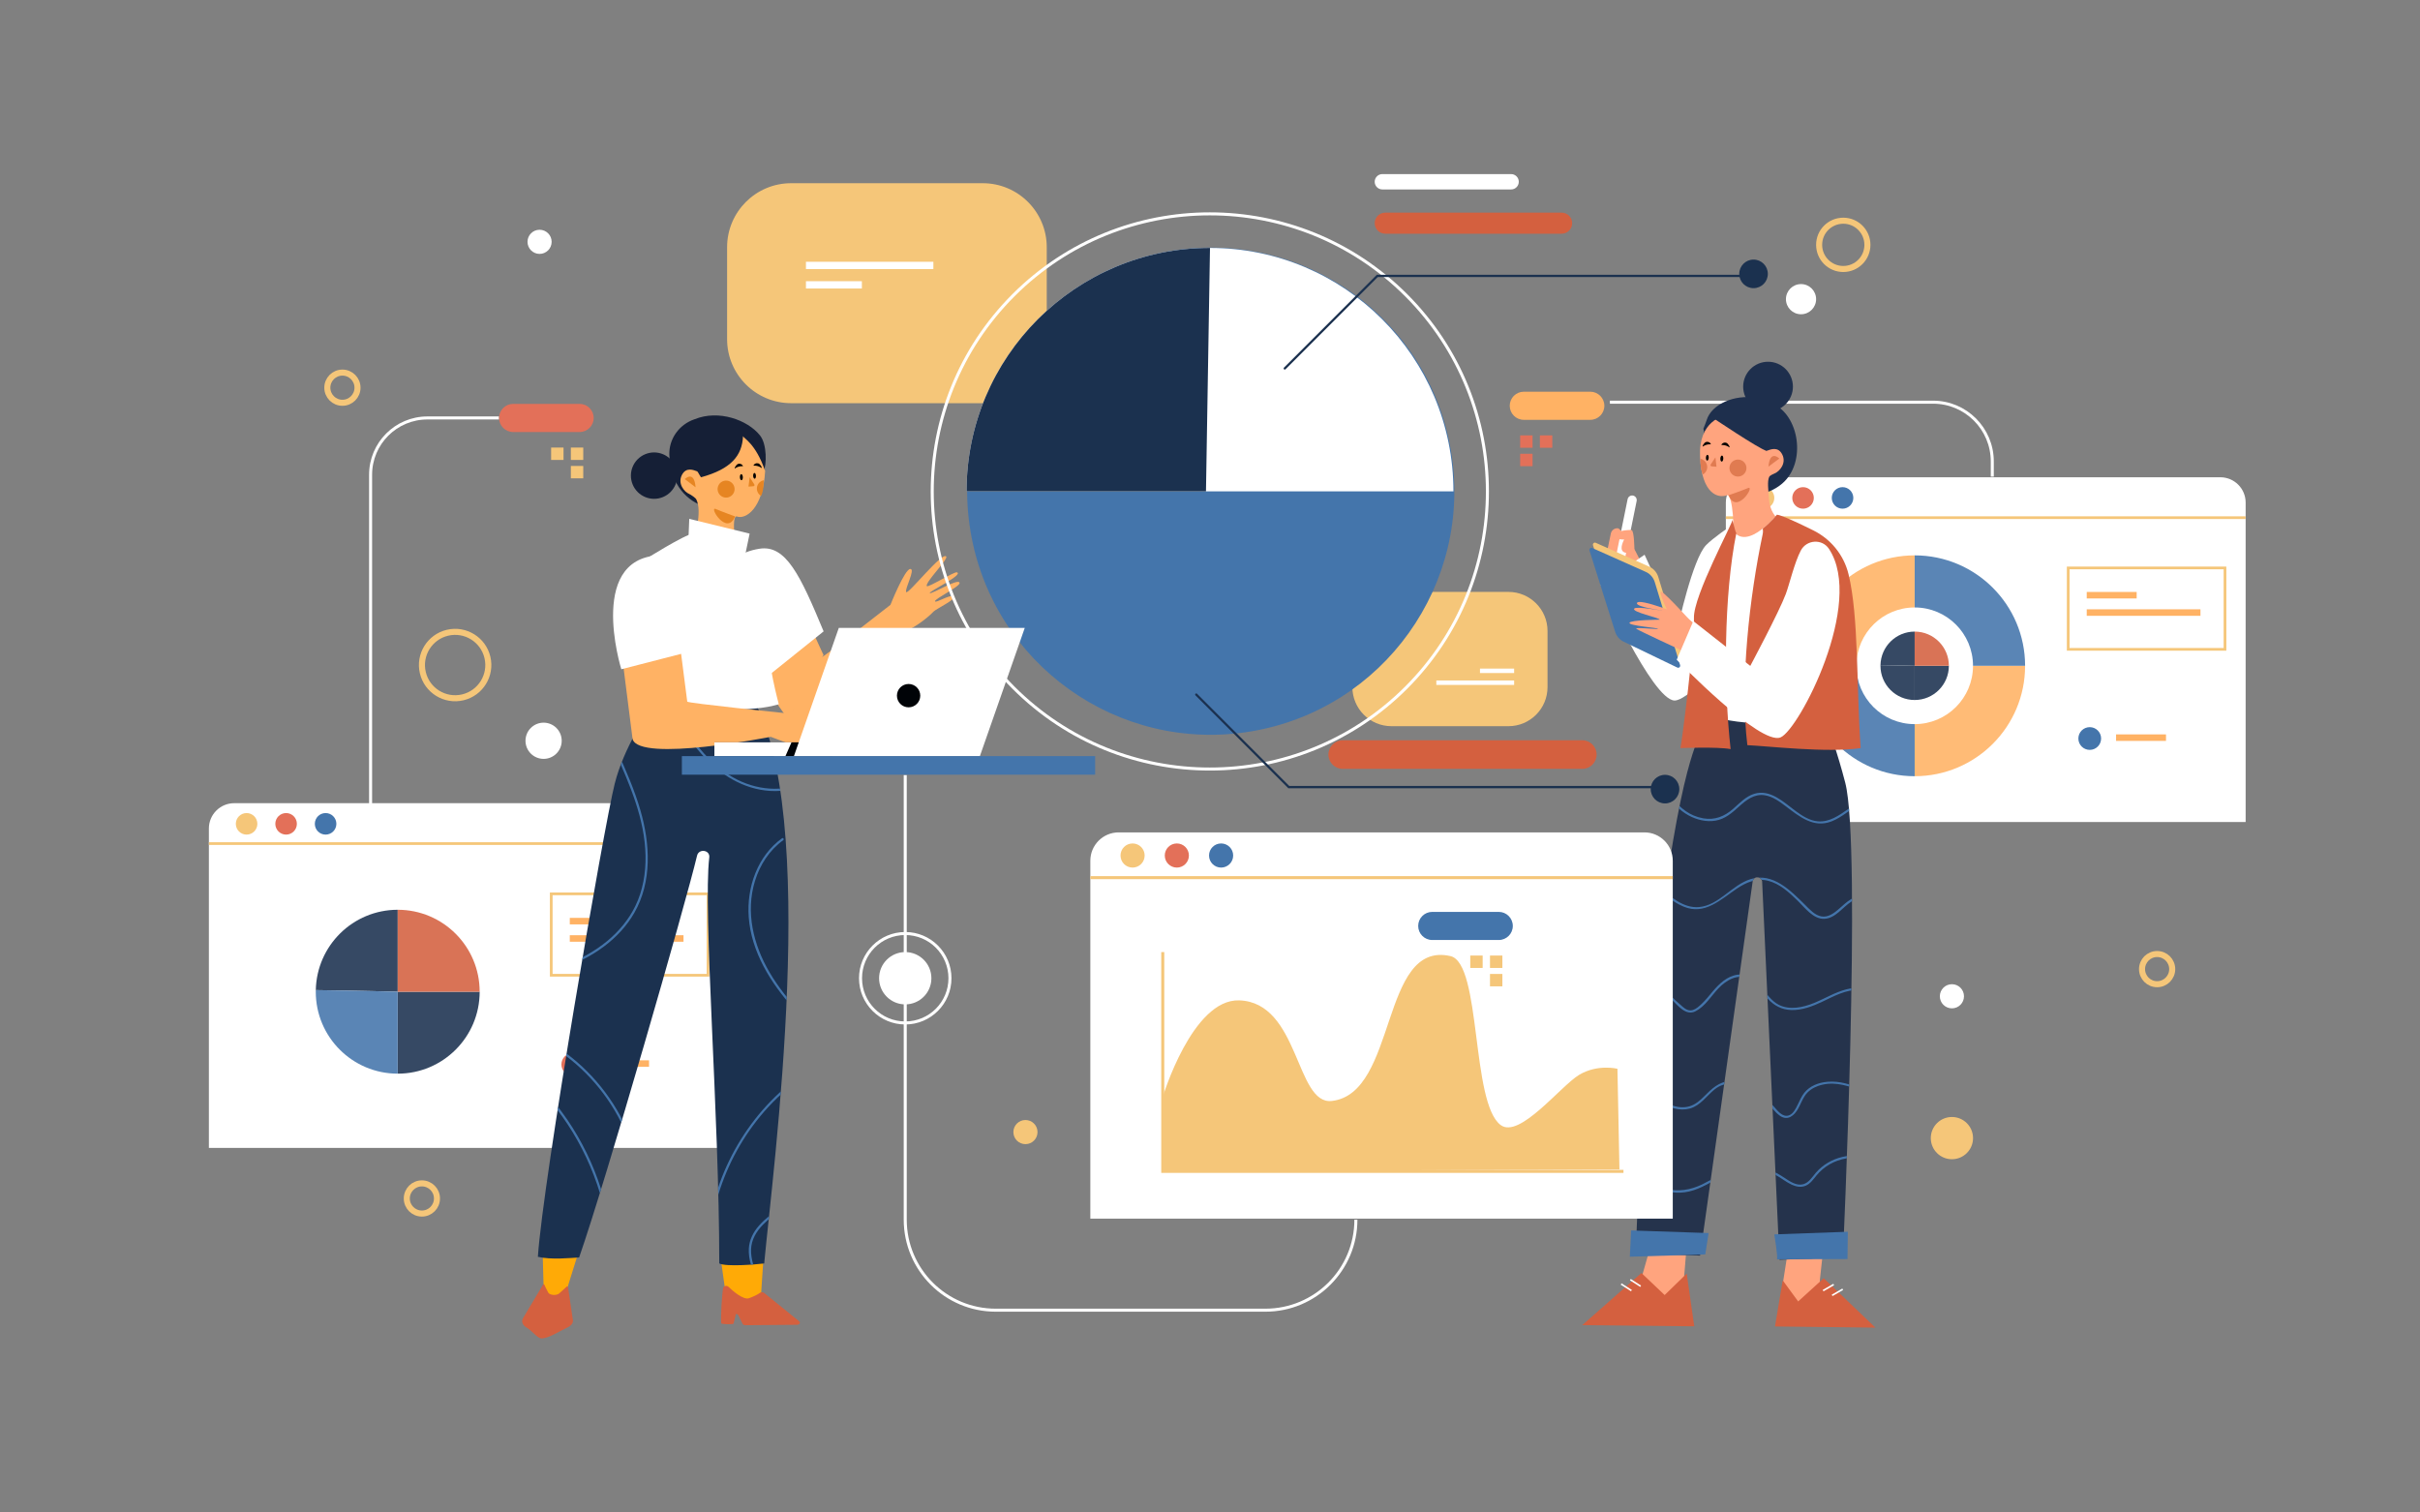 <svg xmlns="http://www.w3.org/2000/svg" xmlns:xlink="http://www.w3.org/1999/xlink" x="0px" y="0px" viewBox="0 0 800 500" style="enable-background:new 0 0 800 500;" xml:space="preserve"><rect x="0" y="0" width="800" height="500" fill="#808080" stroke="none"/><g id="BACKGROUND">	<rect y="1.33" style="fill:transparent;" width="800" height="500"></rect></g><g id="OBJECTS">	<g>		<g>			<g>				<path style="fill:#F5C679;" d="M324.867,133.286h-63.336c-11.69,0-21.167-9.477-21.167-21.167V81.734     c0-11.69,9.477-21.167,21.167-21.167h63.336c11.69,0,21.167,9.477,21.167,21.167v30.385     C346.034,123.81,336.557,133.286,324.867,133.286z"></path>				<g>					<rect x="266.429" y="92.963" style="fill:#FFFFFF;" width="18.49" height="2.412"></rect>					<rect x="266.429" y="86.534" style="fill:#FFFFFF;" width="42.122" height="2.412"></rect>				</g>			</g>			<g>				<path style="fill:#F5C679;" d="M498.657,240.066h-38.668c-7.137,0-12.923-5.786-12.923-12.923v-18.551     c0-7.137,5.786-12.923,12.923-12.923h38.668c7.137,0,12.923,5.786,12.923,12.923v18.551     C511.579,234.28,505.794,240.066,498.657,240.066z"></path>				<g>											<rect x="489.25" y="221.023" transform="matrix(-1 -1.224647e-16 1.224647e-16 -1 989.788 443.519)" style="fill:#FFFFFF;" width="11.289" height="1.472"></rect>											<rect x="474.822" y="224.948" transform="matrix(-1 -1.224647e-16 1.224647e-16 -1 975.361 451.369)" style="fill:#FFFFFF;" width="25.716" height="1.472"></rect>				</g>			</g>			<g>				<g>					<g>						<path style="fill:#FFB264;" d="M525.716,138.79h-21.98c-2.568,0-4.65-2.082-4.65-4.65l0,0c0-2.568,2.082-4.649,4.65-4.649       h21.98c2.568,0,4.65,2.082,4.65,4.649l0,0C530.366,136.708,528.284,138.79,525.716,138.79z"></path>						<g>															<rect x="509.054" y="143.926" transform="matrix(-1 -1.224647e-16 1.224647e-16 -1 1022.207 291.95)" style="fill:#E37059;" width="4.098" height="4.098"></rect>															<rect x="502.533" y="143.926" transform="matrix(-1 -1.224647e-16 1.224647e-16 -1 1009.164 291.95)" style="fill:#E37059;" width="4.098" height="4.098"></rect>															<rect x="502.533" y="150.008" transform="matrix(-1 -1.224647e-16 1.224647e-16 -1 1009.164 304.115)" style="fill:#E37059;" width="4.098" height="4.098"></rect>						</g>					</g>					<path style="fill:none;stroke:#FFFFFF;stroke-miterlimit:10;" d="M658.606,157.56v-5.014c0-10.821-8.773-19.594-19.594-19.594      H532.197"></path>				</g>				<g>					<g>						<path style="fill:#FFFFFF;" d="M742.363,271.739H570.526V166.143c0-4.621,3.747-8.368,8.368-8.368h155.101       c4.622,0,8.368,3.746,8.368,8.368V271.739z"></path>													<line style="fill:none;stroke:#F5C679;stroke-width:0.892;stroke-miterlimit:10;" x1="570.526" y1="171.13" x2="742.363" y2="171.13"></line>						<circle style="fill:#F5C679;" cx="582.991" cy="164.601" r="3.561"></circle>						<circle style="fill:#E37059;" cx="596.049" cy="164.601" r="3.561"></circle>						<circle style="fill:#4475AB;" cx="609.108" cy="164.601" r="3.561"></circle>					</g>					<g style="opacity:0.88;">						<path style="fill:#FFB264;" d="M613.674,219.723c0.201-10.476,8.751-18.908,19.275-18.908v-17.22       c-20.161,0-36.504,16.344-36.504,36.504C596.445,219.633,604.902,219.615,613.674,219.723z"></path>						<path style="fill:#FFB264;" d="M652.234,220.099c0,10.65-8.634,19.284-19.284,19.284v17.22       c20.161,0,36.504-16.343,36.504-36.504H652.234z"></path>						<path style="fill:#4475AB;" d="M613.665,220.099c0-0.126,0.007-0.251,0.01-0.376c-8.773-0.107-17.229-0.09-17.229,0.376       c0,20.161,16.344,36.504,36.504,36.504v-17.22C622.299,239.384,613.665,230.75,613.665,220.099z"></path>						<path style="fill:#4475AB;" d="M652.234,220.099h17.22c0-20.161-16.344-36.504-36.504-36.504v17.22       C643.6,200.815,652.234,209.449,652.234,220.099z"></path>						<g>							<path style="fill:#1B314F;" d="M632.949,208.793c-6.17,0-11.183,4.944-11.301,11.086c5.543,0.068,11.301,0.221,11.301,0.221        V208.793z"></path>							<path style="fill:#1B314F;" d="M632.949,231.406c6.245,0,11.307-5.062,11.307-11.307h-11.307V231.406z"></path>							<path style="fill:#1B314F;" d="M621.648,219.879c-0.001,0.074-0.006,0.147-0.006,0.221c0,6.244,5.062,11.307,11.307,11.307        v-11.307C632.949,220.099,627.191,219.947,621.648,219.879z"></path>							<path style="fill:#D4603F;" d="M632.949,208.793v11.307h11.307C644.256,213.855,639.194,208.793,632.949,208.793z"></path>						</g>					</g>					<g>						<rect x="689.832" y="195.688" style="fill:#FFB264;" width="16.502" height="2.152"></rect>						<rect x="689.832" y="201.426" style="fill:#FFB264;" width="37.592" height="2.152"></rect>													<rect x="683.699" y="187.75" style="fill:none;stroke:#F5C679;stroke-width:0.892;stroke-miterlimit:10;" width="51.838" height="26.908"></rect>					</g>					<g>						<rect x="699.527" y="242.778" style="fill:#FFB264;" width="16.502" height="2.152"></rect>						<path style="fill:#4475AB;" d="M694.581,244.139c0-2.076-1.683-3.759-3.759-3.759c-2.076,0-3.759,1.683-3.759,3.759       c0,2.076,1.683,3.759,3.759,3.759C692.898,247.898,694.581,246.215,694.581,244.139z"></path>					</g>				</g>				<g>					<g>						<path style="fill:#FFFFFF;" d="M240.891,379.483H69.054V273.886c0-4.621,3.746-8.368,8.368-8.368h155.101       c4.622,0,8.368,3.746,8.368,8.368V379.483z"></path>													<line style="fill:none;stroke:#F5C679;stroke-width:0.892;stroke-miterlimit:10;" x1="69.054" y1="278.874" x2="240.891" y2="278.874"></line>						<path style="fill:#F5C679;" d="M85.08,272.344c0-1.967-1.594-3.561-3.561-3.561c-1.967,0-3.561,1.595-3.561,3.561       c0,1.967,1.594,3.561,3.561,3.561C83.486,275.906,85.08,274.311,85.08,272.344z"></path>						<path style="fill:#E37059;" d="M98.139,272.344c0-1.967-1.594-3.561-3.561-3.561c-1.967,0-3.561,1.595-3.561,3.561       c0,1.967,1.595,3.561,3.561,3.561C96.544,275.906,98.139,274.311,98.139,272.344z"></path>						<path style="fill:#4475AB;" d="M111.197,272.344c0-1.967-1.594-3.561-3.561-3.561s-3.561,1.595-3.561,3.561       c0,1.967,1.594,3.561,3.561,3.561S111.197,274.311,111.197,272.344z"></path>					</g>					<g style="opacity:0.88;">						<g>							<path style="fill:#1B314F;" d="M131.477,300.752c-14.784,0-26.794,11.845-27.077,26.562        c13.281,0.163,27.077,0.529,27.077,0.529V300.752z"></path>							<path style="fill:#1B314F;" d="M131.477,354.933c14.962,0,27.091-12.129,27.091-27.091h-27.091V354.933z"></path>							<path style="fill:#4475AB;" d="M104.4,327.314c-0.003,0.177-0.013,0.352-0.013,0.529c0,14.962,12.129,27.091,27.09,27.091        v-27.091C131.477,327.843,117.681,327.476,104.4,327.314z"></path>							<path style="fill:#D4603F;" d="M131.477,300.752v27.09h27.091C158.568,312.881,146.439,300.752,131.477,300.752z"></path>						</g>					</g>					<g>						<rect x="188.361" y="303.431" style="fill:#FFB264;" width="16.502" height="2.152"></rect>						<rect x="188.361" y="309.169" style="fill:#FFB264;" width="37.592" height="2.152"></rect>													<rect x="182.227" y="295.493" style="fill:none;stroke:#F5C679;stroke-width:0.892;stroke-miterlimit:10;" width="51.838" height="26.908"></rect>					</g>					<g>						<rect x="198.055" y="350.521" style="fill:#FFB264;" width="16.502" height="2.152"></rect>						<path style="fill:#E37059;" d="M193.109,351.882c0-2.076-1.683-3.759-3.759-3.759c-2.076,0-3.759,1.683-3.759,3.759       c0,2.076,1.683,3.759,3.759,3.759C191.426,355.641,193.109,353.958,193.109,351.882z"></path>					</g>				</g>				<path style="fill:none;stroke:#FFFFFF;stroke-miterlimit:10;" d="M164.978,138.168H141.3c-10.379,0-18.793,8.414-18.793,18.793     v109.871"></path>				<g>					<path style="fill:#E37059;" d="M169.628,142.818h21.98c2.568,0,4.65-2.082,4.65-4.65l0,0c0-2.568-2.082-4.65-4.65-4.65h-21.98      c-2.568,0-4.65,2.082-4.65,4.65l0,0C164.978,140.736,167.06,142.818,169.628,142.818z"></path>					<g>						<rect x="182.192" y="147.954" style="fill:#F5C679;" width="4.098" height="4.098"></rect>						<rect x="188.713" y="147.954" style="fill:#F5C679;" width="4.098" height="4.098"></rect>						<rect x="188.713" y="154.036" style="fill:#F5C679;" width="4.098" height="4.098"></rect>					</g>				</g>			</g>		</g>	</g>	<g>		<g>			<g>				<g>					<path style="fill:#FFB264;" d="M299.351,208.661c0,0-32.977,34.668-38.835,29.052l10.702-20.194      c0.045,0.536,23.134-17.557,23.134-17.557s4.736-11.885,6.577-11.874c1.805,0.012-1.994,6.776-1.35,7.646      c0.644,0.871,11.932-13.5,13.221-11.758c0.693,0.936-7.061,8.548-6.419,9.78c0.334,0.64,9.02-4.822,9.924-4.558      c2.523,0.739-9.648,6.509-8.928,6.875c0.72,0.366,9.711-5.209,9.844-3.33c0.082,1.162-8.267,5.218-8.128,6.014      c0.139,0.795,4.781-2.28,6.294-1.692c1.513,0.588-6.24,4.437-6.75,5.084C308.128,202.796,303.696,206.883,299.351,208.661z"></path>				</g>				<path style="fill:#FFB264;" d="M251.798,183.387c0,0,8.029,2.687,9.947,8.776c1.918,6.089,10.487,24.366,10.487,24.366     l-11.553,21.365C260.678,237.895,227.366,195.356,251.798,183.387z"></path>				<path style="fill:#FFFFFF;" d="M251.132,181.392c8.646-1.33,13.426,8.739,21.137,27.329l-19.734,15.834     C252.536,224.556,224.243,185.529,251.132,181.392z"></path>			</g>			<g>				<path style="fill:#151F36;" d="M251.237,143.941c-4.124-5.156-13.686-8.572-21.554-5.367c0,0-0.046,0.015-0.132,0.044     c-5.019,1.704-8.476,6.479-8.279,11.776c0.129,3.466,0.993,6.891,2.469,9.536c3.527,6.319,10.218,8.996,17.193,8.592     c1.472-0.085,2.601,0.376,3.397,1.136l8.107-13.9C253.415,153.822,253.641,146.945,251.237,143.941z"></path>									<ellipse transform="matrix(0.923 -0.385 0.385 0.923 -43.888 95.211)" style="fill:#151F36;" cx="216.176" cy="157.369" rx="7.666" ry="7.666"></ellipse>				<path style="fill:#FFB264;" d="M231.808,157.761c-0.088,0.273-1.073-1.842-1.343-1.94c-1.127-0.408-3.645-1.579-5.068,1.242     c-1.438,2.852,0.806,5.547,2.484,6.251c0.484,0.203,2.046,1.276,2.286,1.743c2.108,4.101-0.672,12.816-0.969,16.149     c-0.656,7.36-6.627-0.713-6.627-0.713s19.916,15.664,22.857,6.911c-2.404-4.206-3.901-17.448-1.79-16.658     c2.769,1.036,8.59-2.452,9.299-15.055c-3.23-9.366-7.267-10.82-7.309-11.551C245.347,150.686,241.633,155.046,231.808,157.761z"></path>				<g>					<path style="fill:#E68522;" d="M226.375,158.377c0,0,3.11-3.108,3.57,2.71"></path>					<path style="fill:#E68522;" d="M240.919,159.015c1.475,0.49,2.274,2.083,1.785,3.558c-0.49,1.475-2.083,2.274-3.558,1.785      c-1.475-0.49-2.274-2.083-1.785-3.558C237.851,159.324,239.444,158.525,240.919,159.015z"></path>					<path style="fill:#E68522;" d="M251.609,163.949c-1.134-0.653-1.693-2.034-1.264-3.325c0.33-0.995,1.163-1.683,2.122-1.874      C252.467,158.749,252.552,162.086,251.609,163.949z"></path>					<path style="fill:#E68522;" d="M247.822,157.747l-0.391,3.113l1.626-0.119c0.3-0.022,0.467-0.357,0.304-0.609L247.822,157.747z      "></path>					<path d="M243.023,154.814c-0.525,0.365,0.288-1.272,1.004-1.459c0.717-0.188,1.428,0.162,1.59,0.781      C245.618,154.135,244.285,153.938,243.023,154.814z"></path>					<path d="M251.673,154.652c0.522,0.37-0.275-1.275-0.99-1.469c-0.715-0.195-1.43,0.148-1.598,0.765      C249.086,153.947,250.42,153.763,251.673,154.652z"></path>					<path d="M244.595,157.768c0.023,0.553,0.258,0.992,0.526,0.981c0.268-0.011,0.467-0.468,0.445-1.02      c-0.023-0.553-0.258-0.992-0.526-0.981C244.772,156.758,244.573,157.215,244.595,157.768z"></path>					<path d="M248.975,157.322c0.021,0.528,0.246,0.947,0.502,0.937c0.256-0.011,0.446-0.447,0.425-0.975      c-0.021-0.528-0.246-0.947-0.502-0.937C249.143,156.358,248.953,156.795,248.975,157.322z"></path>					<path style="fill:#E68522;" d="M243.007,170.714c0,0-3.901-1.381-6.385-2.453C234.138,167.189,240.287,177.416,243.007,170.714      z"></path>				</g>			</g>			<g>				<path style="fill:#FFAA06;" d="M237.894,413.452l1.945,13.814c0,0,3.12,9.161,6.017,5.615c2.897-3.546,5.765-5.421,5.765-5.421     l0.951-14.362L237.894,413.452z"></path>				<path style="fill:#FFAA06;" d="M191.722,412.391l-4.299,13.78c0,0-3.272,2.869-4.453,2.795     c-2.148-0.135-3.275-3.841-3.275-3.841l-0.354-12.733H191.722z"></path>				<path style="fill:#D4603F;" d="M252.576,427.388l11.569,9.378c0.592,0.44,0.169,1.18-0.677,1.187l-17.078,0.139     c-0.411,0.003-0.78-0.184-0.917-0.465l-1.288-2.641c-0.372-0.763-1.114-0.825-1.045-0.017l-0.631,2.549     c0.034,0.402-4.049,0.292-4.085-0.073c-0.224-2.267,0.248-9.681,0.655-11.745c0.058-0.296,0.362-0.533,0.765-0.591l0.002,0     c0.362-0.052,0.733,0.048,0.955,0.263c1.152,1.115,4.839,4.471,6.803,3.792c1.317-0.455,3.022-1.271,3.554-1.74     C251.517,427.106,252.181,427.095,252.576,427.388z"></path>				<path style="fill:#D4603F;" d="M179.537,424.646l-6.57,11.004c-0.702,1.07-0.311,2.347,0.957,3.102     c2.054,1.223,3.733,3.662,5.025,3.698c2.336,0.065,5.966-2.395,8.082-3.317c1.42-0.619,2.532-1.526,2.357-2.714l-1.633-11.038     c-0.02-0.136-0.261-0.187-0.38-0.079l-2.515,2.28c-0.824,0.747-3.061,0.647-3.616-0.247c-0.396-0.638-1.326-2.697-1.326-2.697     C179.833,424.528,179.611,424.533,179.537,424.646z"></path>			</g>			<g>				<path style="fill:#1B314F;" d="M218.541,227.714c-5.304,9.377-12.267,19.395-15.315,31.316     c-3.535,13.826-23.75,131.297-25.417,156.445c4.357,1.05,10.889,0.372,13.641,0.219c8.759-25.098,35.227-117.022,38.982-132.834     c0.577-2.431,4.333-1.897,4.04,0.584c-2.132,18.056,3.301,84.711,3.301,134.232c2.285,1.163,12.215,0.331,14.854,0     c2.87-30.969,18.754-149.572-4.24-187.574C237.873,228.652,229.202,227.397,218.541,227.714z"></path>				<g>					<defs>						<path id="SVGID_1_" d="M218.541,227.714c-5.304,9.377-12.267,19.395-15.315,31.316       c-3.535,13.826-23.75,131.297-25.417,156.445c4.357,1.05,10.889,0.372,13.641,0.219       c8.759-25.098,35.227-117.022,38.982-132.834c0.577-2.431,4.333-1.897,4.04,0.584c-2.132,18.056,3.301,84.711,3.301,134.232       c2.285,1.163,12.215,0.331,14.854,0c2.87-30.969,18.754-149.572-4.24-187.574       C237.873,228.652,229.202,227.397,218.541,227.714z"></path>					</defs>					<clipPath id="SVGID_00000025430660396667711030000000069652028587307933_">						<use xlink:href="#SVGID_1_" style="overflow:visible;"></use>					</clipPath>					<g style="clip-path:url(#SVGID_00000025430660396667711030000000069652028587307933_);">						<g>							<g>								<path style="fill:#4475AB;" d="M219.494,225.624c0.056,4.818,2.443,9.115,4.863,13.14c2.309,3.84,4.877,7.545,7.886,10.874         c5.825,6.443,13.489,11.273,22.329,11.826c4.795,0.3,9.614-0.757,13.657-3.399c0.403-0.263,0.027-0.913-0.378-0.648         c-7.184,4.693-16.597,4.085-24.061,0.354c-7.606-3.801-13.267-10.591-17.725-17.662c-2.754-4.368-5.759-9.161-5.821-14.485         C220.238,225.141,219.488,225.14,219.494,225.624L219.494,225.624z"></path>							</g>						</g>						<g>							<g>								<path style="fill:#4475AB;" d="M203.384,248.565c4.814,10.877,9.777,22.15,10.014,34.247         c0.112,5.734-0.852,11.55-3.379,16.733c-2.157,4.425-5.359,8.261-9.123,11.411c-4.373,3.66-9.476,6.384-14.833,8.297         c-0.451,0.161-0.257,0.886,0.199,0.723c9.443-3.371,18.374-9.373,23.436-18.226c5.887-10.296,5.221-22.8,2.023-33.842         c-1.966-6.789-4.836-13.269-7.691-19.721C203.836,247.746,203.19,248.127,203.384,248.565L203.384,248.565z"></path>							</g>						</g>						<g>							<g>								<path style="fill:#4475AB;" d="M258.528,277.112c-8.142,5.876-11.729,16.268-11.018,26.053         c0.833,11.461,7.251,21.766,14.756,30.119c4.398,4.894,9.383,9.389,15.421,12.147c0.436,0.199,0.817-0.447,0.379-0.648         c-5.146-2.351-9.522-5.972-13.416-10.032c-3.893-4.06-7.439-8.502-10.286-13.362c-5.327-9.095-7.945-19.856-4.786-30.158         c1.637-5.339,4.772-10.183,9.329-13.472C259.294,277.48,258.92,276.829,258.528,277.112L258.528,277.112z"></path>							</g>						</g>						<g>							<g>								<path style="fill:#4475AB;" d="M185.009,347.564c9.856,6.823,17.617,16.453,22.178,27.54         c0.181,0.44,0.907,0.247,0.723-0.199c-4.642-11.282-12.491-21.043-22.523-27.989         C184.99,346.641,184.615,347.291,185.009,347.564L185.009,347.564z"></path>							</g>						</g>						<g>							<g>								<path style="fill:#4475AB;" d="M177.846,359.426c11.702,12.128,19.646,27.69,22.737,44.252         c0.885,4.741,1.352,9.548,1.421,14.37c0.007,0.482,0.757,0.484,0.75,0c-0.244-17.04-5.638-33.902-15.257-47.966         c-2.721-3.978-5.774-7.717-9.12-11.185C178.041,358.548,177.511,359.079,177.846,359.426L177.846,359.426z"></path>							</g>						</g>						<g>							<g>								<path style="fill:#4475AB;" d="M267.141,353.902c-17.975,11.586-30.094,31.351-32.977,52.476         c-0.81,5.935-0.879,11.948-0.17,17.897c0.057,0.473,0.807,0.479,0.75,0c-2.508-21.043,4.923-42.777,19.239-58.319         c4.013-4.357,8.557-8.197,13.537-11.407C267.924,354.289,267.549,353.639,267.141,353.902L267.141,353.902z"></path>							</g>						</g>						<g>							<g>								<path style="fill:#4475AB;" d="M250.601,422.444c-1.214-2.982-2.42-6.138-2.316-9.411c0.103-3.235,1.754-5.96,3.977-8.211         c4.279-4.334,9.839-7.676,15.258-10.375c0.432-0.215,0.053-0.862-0.378-0.648c-3.125,1.556-6.138,3.325-9.003,5.322         c-2.563,1.787-5.16,3.701-7.235,6.055c-1.902,2.158-3.213,4.723-3.361,7.632c-0.175,3.414,1.071,6.727,2.336,9.835         C250.057,423.085,250.783,422.892,250.601,422.444L250.601,422.444z"></path>							</g>						</g>					</g>				</g>			</g>			<g>				<path style="fill:#FFFFFF;" d="M243.595,180.395c1.032,0.825,10.77,23.804,10.406,31.084c-0.367,7.334,3.45,21.323,3.45,21.323     s-11.877,4.459-43.27-0.484c-7.751-16.714-12.18-36.407-1.845-46.823c0,0,14.202-8.936,16.863-9.132     c0,0,9.408,13.62,13.288,13.566C244.25,189.903,243.795,182.999,243.595,180.395z"></path>			</g>			<path style="fill:#FFFFFF;" d="M227.633,177.069l0.222-5.542l19.952,4.877l-1.33,6.429c0,0,6.651,15.297-1.774,12.858    C236.279,193.253,227.633,177.069,227.633,177.069z"></path>			<g>				<path style="fill:#39194B;" d="M215.216,194.46c1.937,9.952,5.964,19.416,8.739,29.152c0.982,3.446,1.922,6.902,2.843,10.364     c-3.628-0.366-7.803-0.901-12.618-1.659c-6.136-13.23-6.498-31.919-1.258-44.303     C213.687,190.163,214.451,192.311,215.216,194.46z"></path>			</g>			<g>				<g>					<path style="fill:#FFB264;" d="M254.79,243.577c0,0-43.284,8.546-45.666,0.788l-3.064-24.16l18.915-5.515l2.215,17.248      c-0.222,0.49,33.04,3.89,33.04,3.89s6.736-0.057,10.523,1.763c0.2,0.096,7.648,5.653,9.976,8.979l-14.176,1.016      C265.062,247.555,254.79,243.577,254.79,243.577z"></path>				</g>				<path style="fill:#FFFFFF;" d="M220.381,183.601c0,0,6.803,4.942,5.514,11.195c-1.289,6.253-0.479,21.291-0.479,21.291     l-20.023,5.156C205.393,221.244,193.214,182.162,220.381,183.601z"></path>			</g>		</g>	</g>	<g>		<g>			<g>									<ellipse transform="matrix(0.987 -0.164 0.164 0.987 -21.191 67.655)" style="fill:#4475AB;" cx="400" cy="162.437" rx="80.475" ry="80.475"></ellipse>				<path style="fill:#FFFFFF;" d="M480.475,162.438c0-44.445-36.03-80.475-80.475-80.475s-80.475,36.03-80.475,80.475"></path>				<path style="fill:#1B314F;" d="M398.67,162.438h-79.145c0-44.445,36.03-80.475,80.475-80.475L398.67,162.438z"></path>			</g>			<g>									<ellipse transform="matrix(0.707 -0.707 0.707 0.707 2.297 330.42)" style="fill:none;stroke:#FFFFFF;stroke-miterlimit:10;" cx="400" cy="162.437" rx="91.781" ry="91.781"></ellipse>			</g>		</g>		<g>			<g>				<polyline style="fill:none;stroke:#1B314F;stroke-width:0.75;stroke-linecap:round;stroke-miterlimit:10;" points="     424.719,121.797 455.313,91.203 579.683,91.203     "></polyline>				<circle style="fill:#1B314F;" cx="579.683" cy="90.538" r="4.726"></circle>			</g>			<g>				<polyline style="fill:none;stroke:#1B314F;stroke-width:0.75;stroke-linecap:round;stroke-miterlimit:10;" points="     395.455,229.611 426.049,260.204 550.419,260.204     "></polyline>				<circle style="fill:#1B314F;" cx="550.419" cy="260.87" r="4.726"></circle>			</g>			<path style="fill:#D4603F;" d="M523.08,254.172h-79.207c-2.61,0-4.727-2.116-4.727-4.727l0,0c0-2.61,2.116-4.727,4.727-4.727    h79.207c2.61,0,4.727,2.116,4.727,4.727l0,0C527.807,252.056,525.69,254.172,523.08,254.172z"></path>			<g>				<path style="fill:#D4603F;" d="M516.242,77.26h-58.319c-1.922,0-3.48-1.558-3.48-3.48l0,0c0-1.922,1.558-3.48,3.48-3.48h58.319     c1.922,0,3.48,1.558,3.48,3.48l0,0C519.722,75.702,518.164,77.26,516.242,77.26z"></path>				<path style="fill:#FFFFFF;" d="M499.54,62.628h-42.558c-1.403,0-2.54-1.137-2.54-2.54l0,0c0-1.403,1.137-2.54,2.54-2.54h42.558     c1.403,0,2.54,1.137,2.54,2.54l0,0C502.08,61.491,500.943,62.628,499.54,62.628z"></path>			</g>		</g>	</g>	<g>		<g>			<g>				<g>					<g>						<polygon style="fill:#FFA47E;" points="557.59,411.616 556.027,430.841 528.365,436.719 542.631,422.513 546.076,410.464              "></polygon>						<polygon style="fill:#D4603F;" points="542.622,420.826 523.049,438.072 560.084,438.456 557.59,421.018 550.298,428.118              "></polygon>						<g>															<line style="fill:none;stroke:#FFFFFF;stroke-width:0.527;stroke-miterlimit:10;" x1="538.956" y1="423.026" x2="542.368" y2="425.215"></line>															<line style="fill:none;stroke:#FFFFFF;stroke-width:0.527;stroke-miterlimit:10;" x1="535.911" y1="424.461" x2="539.323" y2="426.649"></line>						</g>					</g>				</g>				<g>					<g>						<polygon style="fill:#FFA47E;" points="590.772,415.306 588.216,431.624 616.934,438.022 601.566,423.527 602.538,414.657              "></polygon>						<polygon style="fill:#D4603F;" points="602.877,422.553 619.973,438.89 586.775,438.506 589.326,423.253 594.433,430.229              "></polygon>						<g>															<line style="fill:none;stroke:#FFFFFF;stroke-width:0.527;stroke-miterlimit:10;" x1="606.19" y1="424.63" x2="602.679" y2="426.656"></line>															<line style="fill:none;stroke:#FFFFFF;stroke-width:0.527;stroke-miterlimit:10;" x1="609.165" y1="426.205" x2="605.654" y2="428.231"></line>						</g>					</g>				</g>				<g>					<path style="fill:#25334C;" d="M600.001,230.926l-32.888,3.176c0,0-4.674,3.428-9.348,21.19      c-5.695,21.643-14.227,77.961-17.032,159.139l21.27,0.639l17.421-123.897c0.521-1.806,3.194-1.368,3.112,0.509l5.714,124.779      l20.959-0.815c0,0,6.305-135.744,0.778-156.933C604.777,238.741,600.001,230.926,600.001,230.926z"></path>				</g>				<g>					<defs>						<path id="SVGID_00000155858956672676390930000012165962247307893667_" d="M600.001,230.926l-32.888,3.176       c0,0-4.674,3.428-9.348,21.19c-5.695,21.643-14.227,77.961-17.032,159.139l21.27,0.639l17.421-123.897       c0.521-1.806,3.194-1.368,3.112,0.509l5.714,124.779l20.959-0.815c0,0,6.305-135.744,0.778-156.933       C604.777,238.741,600.001,230.926,600.001,230.926z"></path>					</defs>					<clipPath id="SVGID_00000028320674881506495190000007903964173601705632_">						<use xlink:href="#SVGID_00000155858956672676390930000012165962247307893667_" style="overflow:visible;"></use>					</clipPath>					<g style="clip-path:url(#SVGID_00000028320674881506495190000007903964173601705632_);">						<g>							<path style="fill:#4475AB;" d="M546.243,252.735c2.649,6.323,5.63,13.353,11.955,16.812c2.682,1.466,5.82,2.247,8.869,1.75        c3.192-0.52,5.513-2.581,7.825-4.68c2.387-2.168,5.052-4.255,8.48-3.726c2.656,0.41,4.95,2.112,7.036,3.696        c4.446,3.376,9.118,7.228,15.014,4.969c3.671-1.406,6.45-4.28,9.902-6.063c3.271-1.689,7.942-2.708,10.694,0.423        c0.313,0.356,0.83-0.165,0.519-0.519c-4.331-4.927-11.412-0.875-15.561,2.052c-2.956,2.086-6.244,4.407-10.051,4.07        c-2.786-0.247-5.232-1.864-7.421-3.485c-3.866-2.863-8.319-7.231-13.587-5.619c-2.805,0.858-4.849,3.114-6.991,4.988        c-2.845,2.488-6.052,3.789-9.864,3.121c-8.927-1.565-12.98-10.51-16.111-17.982        C546.772,252.11,546.061,252.299,546.243,252.735L546.243,252.735z"></path>						</g>					</g>					<g style="clip-path:url(#SVGID_00000028320674881506495190000007903964173601705632_);">						<g>							<path style="fill:#4475AB;" d="M539.754,281.866c4.255,6.808,9.071,14.594,16.807,17.841        c6.979,2.929,12.201-2.306,17.588-5.936c3.059-2.062,6.494-3.54,10.236-2.633c3.934,0.953,7.077,3.885,9.898,6.627        c2.349,2.282,5.124,6.114,8.776,5.977c3.695-0.138,6.046-3.817,8.899-5.65c9.464-6.077,20.525,0.686,28.513,5.986        c0.395,0.262,0.763-0.374,0.371-0.634c-6.975-4.628-14.783-9.576-23.552-8.125c-1.885,0.312-3.73,0.946-5.371,1.933        c-1.578,0.949-2.876,2.255-4.27,3.44c-1.543,1.311-3.421,2.647-5.564,2.247c-2.209-0.412-3.865-2.328-5.391-3.833        c-4.745-4.676-10.569-10.74-17.923-8.504c-6.237,1.896-10.436,8.672-17.131,9.261c-4.944,0.435-9.555-3.295-12.764-6.656        c-3.342-3.5-5.933-7.627-8.487-11.713C540.138,281.095,539.502,281.463,539.754,281.866L539.754,281.866z"></path>						</g>					</g>					<g style="clip-path:url(#SVGID_00000028320674881506495190000007903964173601705632_);">						<g>							<path style="fill:#4475AB;" d="M538.641,312.272c3.833,6.652,8.539,12.787,14.009,18.176        c2.013,1.983,4.683,5.473,7.844,3.863c3.198-1.629,5.18-5.052,7.579-7.582c2.596-2.738,6.59-5.109,10.287-2.999        c2.563,1.463,4.082,4.255,6.003,6.395c2.074,2.31,4.66,3.678,7.802,3.767c3.601,0.101,7.019-1.228,10.224-2.734        c3.807-1.789,7.887-4.12,12.239-3.872c3.659,0.208,7.797,2.412,8.263,6.387c0.054,0.464,0.789,0.469,0.734,0        c-0.729-6.215-8.106-7.948-13.238-6.62c-3.805,0.985-7.178,3.082-10.795,4.55c-3.576,1.451-7.97,2.4-11.584,0.557        c-5.028-2.564-6.893-10.811-13.617-9.936c-3.436,0.447-6.076,3.016-8.212,5.536c-1.201,1.418-2.349,2.893-3.709,4.165        c-0.796,0.745-1.74,1.6-2.793,1.954c-1.32,0.443-2.398-0.195-3.39-1.032c-6.85-5.784-12.555-13.206-17.013-20.943        C539.039,311.491,538.404,311.861,538.641,312.272L538.641,312.272z"></path>						</g>					</g>					<g style="clip-path:url(#SVGID_00000028320674881506495190000007903964173601705632_);">						<g>							<path style="fill:#4475AB;" d="M535.598,344.571c4.767,6.407,6.495,15.163,13.443,19.808        c2.762,1.847,6.264,2.991,9.566,2.081c3.529-0.972,5.488-4.129,8.193-6.315c3.65-2.95,8.516-2.333,12.312,0.024        c1.902,1.181,3.548,2.723,5.088,4.336c1.361,1.425,2.586,3.211,4.21,4.348c2.567,1.797,4.759-0.07,6.021-2.356        c0.778-1.41,1.336-2.96,2.245-4.296c1.034-1.519,2.565-2.574,4.283-3.184c9.008-3.201,17.142,4.428,25.862,5.173        c0.471,0.04,0.468-0.694,0-0.734c-7.925-0.677-14.58-6.56-22.74-5.832c-2.881,0.257-5.782,1.322-7.627,3.646        c-0.924,1.164-1.494,2.561-2.15,3.881c-0.652,1.312-1.46,3.089-2.966,3.59c-2.139,0.711-3.792-1.67-5.021-3.028        c-1.382-1.526-2.789-3.042-4.368-4.369c-2.799-2.354-6.27-4.128-10.018-3.947c-3.74,0.181-6.093,2.56-8.585,5.058        c-1.418,1.422-2.955,2.753-4.932,3.298c-1.806,0.498-3.711,0.32-5.476-0.257c-9.488-3.101-11.382-14.142-16.703-21.295        C535.953,343.825,535.315,344.191,535.598,344.571L535.598,344.571z"></path>						</g>					</g>					<g style="clip-path:url(#SVGID_00000028320674881506495190000007903964173601705632_);">						<g>							<path style="fill:#4475AB;" d="M530.893,373.766c3.191,7.43,7.792,14.85,15.336,18.463c3.307,1.584,7.024,2.385,10.685,1.916        c4.071-0.522,7.576-2.717,11.113-4.632c3.88-2.101,7.882-3.506,12.357-3.06c2.323,0.231,4.612,0.91,6.672,2.01        c1.814,0.968,3.4,2.329,5.276,3.186c1.485,0.678,3.127,0.983,4.668,0.289c1.512-0.681,2.466-2.098,3.482-3.341        c2.467-3.022,5.984-5.01,9.831-5.644c4.694-0.774,8.775,0.885,12.806,3.123c3.596,1.996,7.275,4.201,11.532,4.058        c0.471-0.016,0.474-0.75,0-0.734c-7.627,0.257-13.108-6.829-20.646-7.354c-3.377-0.235-6.829,0.61-9.74,2.329        c-1.482,0.875-2.831,1.982-3.954,3.286c-1.22,1.417-2.284,3.297-4.208,3.826c-2.242,0.616-4.47-0.978-6.24-2.144        c-1.643-1.082-3.294-2.055-5.163-2.696c-3.562-1.221-7.514-1.359-11.141-0.335c-3.875,1.093-7.203,3.453-10.79,5.195        c-3.922,1.904-8.051,2.565-12.318,1.486c-9.549-2.414-15.258-11.067-18.922-19.596        C531.341,372.962,530.708,373.336,530.893,373.766L530.893,373.766z"></path>						</g>					</g>				</g>			</g>		</g>		<g>			<polygon style="fill:#4475AB;" points="563.73,414.686 564.834,407.63 539.219,406.762 538.784,415.453    "></polygon>			<path style="fill:#4475AB;" d="M587.411,416.313c0.427-0.431-0.868-8.249-0.868-8.249l24.313-0.868l-0.111,9.025L587.411,416.313    z"></path>		</g>		<g>			<g>				<path style="fill:#FFA47E;" d="M530.646,186.507c0,0,15.61,46.098,23.393,43.841l-0.119-22.824     c-0.288,0.454-13.291-25.37-13.291-25.37s-3.918-6.482-5.677-7.5l0,0c-1.143-0.156-2.212,0.599-2.446,1.729l-1.968,9.497"></path>									<line style="fill:none;stroke:#FFFFFF;stroke-width:3.045;stroke-linecap:round;stroke-miterlimit:10;" x1="535.528" y1="185.122" x2="539.547" y2="165.321"></line>				<path style="fill:#FFA47E;" d="M540.314,181.948c0,0-0.047-6.59-0.971-6.715c-0.923-0.125-5.291,0.205-5.711,1.703     c-0.42,1.499,3.28,1.421,3.28,1.421s-1.737,3.075-0.245,4.073C538.16,183.429,540.314,181.948,540.314,181.948z"></path>			</g>			<path style="fill:#FFFFFF;" d="M581.755,167.669c0,0-13.18,7.971-17.697,12.471c-4.517,4.5-9.427,27.34-9.427,27.34    l-10.963-24.096l-14.544,9.877c0,0,17.025,38.084,24.422,38.315C560.942,231.808,597.832,189.573,581.755,167.669z"></path>		</g>		<g>			<path style="fill:#1E2F4D;" d="M563.326,143.442c-0.219,6.74,1.988,13.787,7.766,17.787c5.445,3.77,13.076,2.871,18.051-1.363    c8.145-6.931,5.67-22.836-3.36-26.518c-1.243-0.507-4.702-0.857-5.224-1.835c-7.073-1.202-14.745,2.023-16.39,7.398    c-0.201,0.658-0.62,1.678-1.067,2.826C563.263,142.243,563.347,142.809,563.326,143.442z"></path>			<path style="fill:#FFA47E;" d="M583.505,148.662c0.085,0.273,0.376,0.423,0.647,0.329c1.13-0.394,3.66-1.533,5.046,1.301    c1.402,2.865-0.872,5.53-2.555,6.213c-0.486,0.197-1.595,0.691-1.805,1.172c-0.647,1.478-0.288,4.098-0.031,7.429    c0.568,7.357,6.934,8.618,6.934,8.618s-16.414,14-19.247,5.224c1.114-1.872,0.442-15.974-1.674-15.21    c-2.777,1.002-8.264-0.242-8.821-12.835c-0.517-11.666,7.514-13.583,9.609-13.912    C573.375,136.713,579.287,135.087,583.505,148.662z"></path>			<path style="fill:#1E2F4D;" d="M565.782,137.829c0,0,15.793,10.624,18.094,11.165    C583.876,148.993,585.257,128.927,565.782,137.829z"></path>			<g>				<path style="fill:#E07B51;" d="M588.206,151.592c0,0-3.068-3.141-3.598,2.663"></path>				<path style="fill:#E07B51;" d="M573.674,152.055c-1.479,0.471-2.296,2.053-1.825,3.532c0.472,1.479,2.053,2.296,3.532,1.825     c1.479-0.471,2.296-2.053,1.825-3.532C576.734,152.401,575.153,151.584,573.674,152.055z"></path>				<path style="fill:#E07B51;" d="M562.94,156.854c1.141-0.639,1.715-2.011,1.302-3.305c-0.318-0.998-1.141-1.694-2.097-1.897     C562.145,151.652,562.021,154.983,562.94,156.854z"></path>				<path style="fill:#E07B51;" d="M567.084,151.187l0.353,3.113l-1.622-0.138c-0.299-0.025-0.462-0.362-0.296-0.612     L567.084,151.187z"></path>				<path d="M571.624,147.835c0.52,0.37-0.273-1.274-0.986-1.469c-0.714-0.196-1.428,0.145-1.598,0.761     C569.04,147.126,570.374,146.945,571.624,147.835z"></path>				<path d="M562.987,147.569c-0.525,0.363,0.29-1.27,1.006-1.456c0.716-0.186,1.426,0.165,1.587,0.783     C565.579,146.897,564.249,146.697,562.987,147.569z"></path>				<path d="M569.684,151.624c-0.029,0.552-0.27,0.987-0.537,0.973c-0.267-0.014-0.461-0.473-0.432-1.024     c0.029-0.552,0.269-0.988,0.537-0.973C569.519,150.614,569.713,151.073,569.684,151.624z"></path>				<path d="M564.865,151.335c-0.028,0.527-0.257,0.943-0.512,0.929c-0.255-0.013-0.44-0.451-0.413-0.978     c0.028-0.527,0.257-0.943,0.513-0.93C564.708,150.37,564.892,150.808,564.865,151.335z"></path>				<path style="fill:#E07B51;" d="M571.449,163.713c0,0,3.913-1.332,6.406-2.373C580.349,160.299,574.085,170.439,571.449,163.713z     "></path>			</g>		</g>		<path style="fill:#C20600;" d="M586.216,172.869c0,0,2.749-0.759,2.288-0.181c-0.461,0.578-1.441,1.214-2.421,1.85   L586.216,172.869z"></path>		<path style="fill:#FFFFFF;" d="M571.781,173.074c0.297,0.745-12.075,23.942-11.798,31.217c0.279,7.329,5.134,30.846,4.731,31.944   c0,0,11.259,5.765,42.668,1.204c3.039-27.352,3.888-50.545-6.295-59.155c0,0-11.021-7.913-13.676-8.141   C587.411,170.143,575.747,184.566,571.781,173.074z"></path>		<path style="fill:#D4603F;" d="M599.421,175.325c-4.587-2.273-10.453-5.049-12.01-5.182c0,0-2.024,2.498-4.67,4.587   c0.098,0.593,0.093,1.235-0.052,1.924c-4.308,20.401-7.591,48.924-5.047,69.684c6.485,0.274,26.214,2.608,37.447,0.977   c-1.43-20.49-0.579-43.343-4.008-57.504C609.55,183.493,605.245,178.212,599.421,175.325z"></path>		<path style="fill:#D4603F;" d="M572.107,247.641c-2.353-20.838-2.255-50.858,1.891-71.42c-0.444-0.631-0.961-3.351-1.302-4.342   c0.297,0.745-12.989,25.136-12.712,32.411c0.279,7.329-4.081,41.928-4.483,43.025C555.5,247.315,567.634,246.807,572.107,247.641z   "></path>		<g>			<g>				<g>					<path style="fill:#35445C;" d="M561.548,210.184c-0.108-0.751-0.221-1.518-0.57-2.192c-0.349-0.674-0.983-1.249-1.739-1.317      c-0.997-0.09-1.865,0.702-2.378,1.562c-0.24,0.402-0.435,0.832-0.579,1.277c-0.039,0.119-0.062,0.275,0.041,0.346      c0.061,0.042,0.142,0.033,0.215,0.024c1.542-0.18,3.079,0.598,4.619,0.401"></path>				</g>				<path style="fill:#ADBEDE;" d="M556.046,211.002l5.539,0.066c0.36,0.004,0.655-0.284,0.659-0.644l0,0     c0.004-0.36-0.284-0.655-0.644-0.66l-5.539-0.066c-0.36-0.004-0.655,0.284-0.66,0.644l0,0     C555.398,210.702,555.686,210.997,556.046,211.002z"></path>			</g>		</g>		<g>			<g>				<path style="fill:#F5C679;" d="M556.562,218.133l-8.374-27.407c-0.464-1.519-1.543-2.754-2.957-3.385l-17.723-7.908     c-0.525-0.234-1.072,0.282-0.894,0.844l8.471,26.854c0.456,1.445,1.471,2.63,2.803,3.272l17.761,8.561     C556.172,219.215,556.736,218.703,556.562,218.133z"></path>				<path style="fill:#4475AB;" d="M555.407,219.855l-8.374-27.407c-0.464-1.519-1.543-2.754-2.957-3.385l-17.723-7.908     c-0.525-0.234-1.072,0.282-0.895,0.844l8.471,26.854c0.456,1.445,1.471,2.63,2.803,3.272l17.761,8.561     C555.017,220.937,555.581,220.425,555.407,219.855z"></path>			</g>			<g>				<g>					<path style="fill:#FFA47E;" d="M555.337,214.753c0,0,27.708,32.409,33.844,27.115l-9.615-20.701      c-0.073,0.532-22.65-17.528-22.65-17.528s-15.392-6.242-15.781-4.247c-0.27,1.387,9.221,2.485,8.321,2.474      c-0.097-0.001-8.369-1.496-9.178-0.706c-1.196,1.167,8.485,3.049,8.366,3.704c0,0-9.672,0.064-9.975,1.03      c-0.302,0.966,9.651,1.682,9.454,1.971c-0.197,0.289-8.291-0.686-7.113,0.051C542.312,208.729,555.337,214.753,555.337,214.753      z"></path>					<path style="fill:#FFA47E;" d="M551.396,202.252c0,0-3.671-7.442-2.033-6.549c1.638,0.893,10.037,10.163,10.037,10.163"></path>				</g>				<path style="fill:#FFFFFF;" d="M604.606,181.431c-2.259-3.402-7.391-3.053-9.296,0.56c-2.099,3.983-3.767,11.175-4.967,14.386     c-2.232,5.972-11.736,23.751-11.736,23.751l-18.834-14.81l-5.485,12.78c0,0,27.521,28.531,34.342,25.66     C594.709,241.2,616.534,199.391,604.606,181.431z"></path>			</g>		</g>		<circle style="fill:#1E2F4D;" cx="584.48" cy="127.812" r="8.223"></circle>	</g>	<g>		<path style="fill:#FFFFFF;" d="M600.368,98.9c0-2.755-2.233-4.988-4.988-4.988c-2.755,0-4.988,2.233-4.988,4.988   c0,2.755,2.233,4.988,4.988,4.988C598.135,103.888,600.368,101.655,600.368,98.9z"></path>		<circle style="fill:#FFFFFF;" cx="645.261" cy="329.351" r="3.991"></circle>		<circle style="fill:#FFFFFF;" cx="178.373" cy="79.945" r="3.99"></circle>		<path style="fill:#FFFFFF;" d="M185.689,244.885c0-3.306-2.68-5.986-5.986-5.986c-3.306,0-5.986,2.68-5.986,5.986   c0,3.306,2.68,5.986,5.986,5.986C183.009,250.871,185.689,248.191,185.689,244.885z"></path>		<circle style="fill:none;stroke:#F5C679;stroke-width:2;stroke-miterlimit:10;" cx="609.347" cy="80.942" r="7.981"></circle>		<path style="fill:#F5C679;" d="M652.244,376.239c0-3.857-3.127-6.983-6.983-6.983s-6.983,3.127-6.983,6.983   c0,3.857,3.127,6.983,6.983,6.983S652.244,380.096,652.244,376.239z"></path>		<circle style="fill:none;stroke:#F5C679;stroke-width:2;stroke-miterlimit:10;" cx="713.099" cy="320.372" r="4.988"></circle>		<path style="fill:none;stroke:#F5C679;stroke-width:2;stroke-miterlimit:10;" d="M118.184,128.163   c0-2.755-2.233-4.988-4.988-4.988c-2.755,0-4.988,2.233-4.988,4.988c0,2.755,2.233,4.988,4.988,4.988   C115.95,133.151,118.184,130.918,118.184,128.163z"></path>		<circle style="fill:#F5C679;" cx="338.991" cy="374.244" r="3.99"></circle>					<ellipse transform="matrix(0.973 -0.23 0.23 0.973 -46.508 40.448)" style="fill:none;stroke:#F5C679;stroke-width:2;stroke-miterlimit:10;" cx="150.44" cy="219.945" rx="10.974" ry="10.974"></ellipse>		<path style="fill:none;stroke:#F5C679;stroke-width:2;stroke-miterlimit:10;" d="M144.454,396.191   c0-2.755-2.233-4.988-4.988-4.988c-2.755,0-4.988,2.233-4.988,4.988c0,2.755,2.233,4.988,4.988,4.988   C142.221,401.18,144.454,398.946,144.454,396.191z"></path>	</g>	<g>		<g>			<g>				<path style="fill:#FFFFFF;" d="M552.981,402.865H360.44v-118.32c0-5.178,4.198-9.376,9.376-9.376h173.789     c5.178,0,9.376,4.198,9.376,9.376V402.865z"></path>				<line style="fill:none;stroke:#F5C679;stroke-miterlimit:10;" x1="360.44" y1="290.133" x2="552.981" y2="290.133"></line>				<circle style="fill:#F5C679;" cx="374.407" cy="282.817" r="3.99"></circle>				<circle style="fill:#E37059;" cx="389.039" cy="282.817" r="3.99"></circle>				<circle style="fill:#4475AB;" cx="403.671" cy="282.817" r="3.99"></circle>				<polyline style="fill:none;stroke:#F5C679;stroke-miterlimit:10;" points="384.383,314.741 384.383,387.235 536.687,387.235          "></polyline>				<path style="fill:#F5C679;" d="M384.383,362.627c0,0,9.755-32.441,25.273-31.924c19.953,0.665,18.622,34.584,30.594,33.254     c21.803-2.423,15.962-53.207,39.24-47.886c10.306,2.356,6.743,48.597,16.627,55.867c6.22,4.575,19.845-12.989,25.938-16.627     c6.093-3.638,12.637-1.995,12.637-1.995l0.665,33.254l-150.974,0.665V362.627z"></path>				<g>					<path style="fill:#4475AB;" d="M473.472,310.751h21.98c2.568,0,4.65-2.082,4.65-4.65l0,0c0-2.568-2.082-4.65-4.65-4.65h-21.98      c-2.568,0-4.65,2.082-4.65,4.65l0,0C468.822,308.669,470.904,310.751,473.472,310.751z"></path>					<g>						<rect x="486.036" y="315.887" style="fill:#F5C679;" width="4.098" height="4.098"></rect>						<rect x="492.557" y="315.887" style="fill:#F5C679;" width="4.098" height="4.098"></rect>						<rect x="492.557" y="321.97" style="fill:#F5C679;" width="4.098" height="4.098"></rect>					</g>				</g>			</g>			<g>				<path style="fill:none;stroke:#FFFFFF;stroke-miterlimit:10;" d="M299.253,256.214v146.983c0,16.529,13.4,29.929,29.929,29.929     h89.121c16.529,0,29.929-13.4,29.929-29.929l0,0"></path>				<circle style="fill:#FFFFFF;" cx="299.253" cy="323.387" r="8.646"></circle>				<circle style="fill:none;stroke:#FFFFFF;stroke-miterlimit:10;" cx="299.253" cy="323.387" r="14.783"></circle>			</g>		</g>		<g>			<g>				<g>					<rect x="236.163" y="245.402" style="fill:#000307;" width="39.004" height="4.574"></rect>					<polygon style="fill:#FFFFFF;" points="236.163,245.402 261.649,245.402 259.644,249.977 236.163,249.977      "></polygon>					<polygon style="fill:#FFFFFF;" points="323.923,249.977 262.449,249.977 277.288,207.58 338.762,207.58      "></polygon>					<path style="fill:#000307;" d="M304.222,229.97c0-2.132-1.728-3.86-3.859-3.86c-2.132,0-3.86,1.728-3.86,3.86      c0,2.132,1.728,3.86,3.86,3.86C302.494,233.83,304.222,232.102,304.222,229.97z"></path>				</g>			</g>			<rect x="225.417" y="249.961" style="fill:#4475AB;" width="136.617" height="6.136"></rect>		</g>	</g></g></svg>